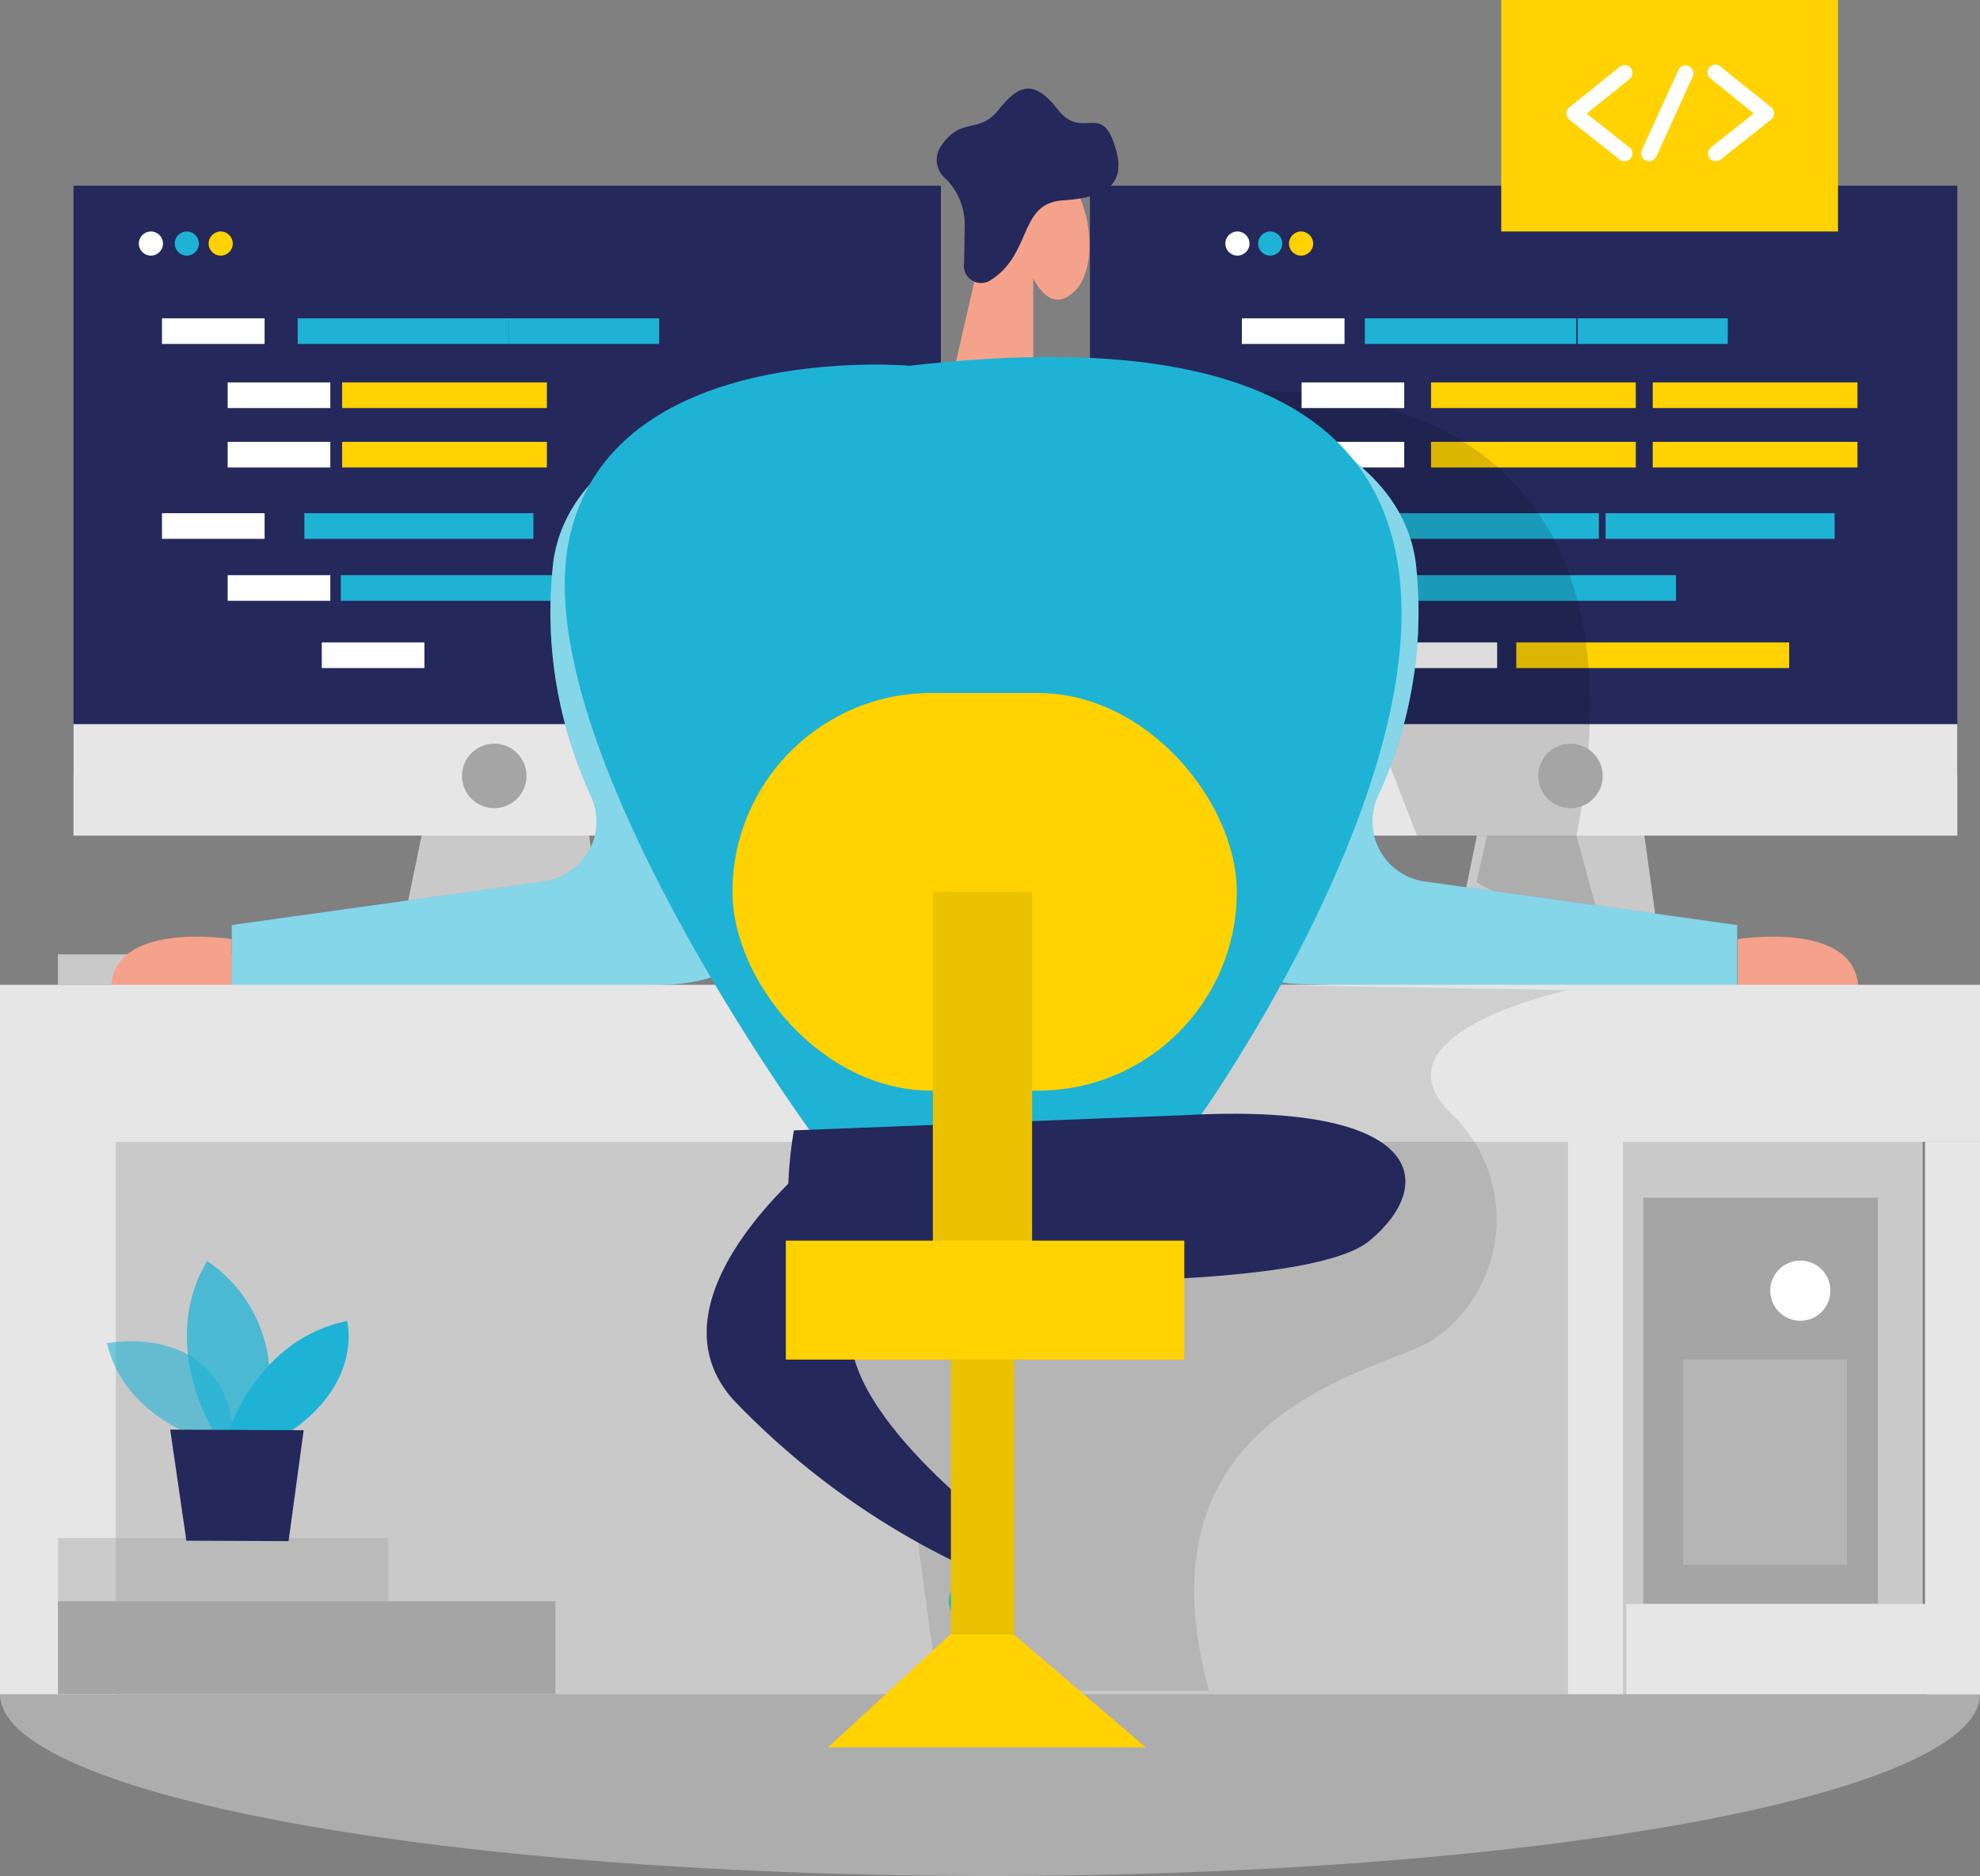 <svg xmlns="http://www.w3.org/2000/svg" width="80" height="75.808" viewBox="0 0 80 75.808">
  <rect x="0" y="0" width="80" height="75.808" fill="#808080" stroke="none"/>
  <g id="Group_22645" data-name="Group 22645" transform="translate(-484.983 -1126)">
    <path id="Path_20060" data-name="Path 20060" d="M292,155.093s5.207-.843,4.856,2.342H292Z" transform="translate(263.19 1008.857)" fill="#f4a28c"/>
    <path id="Path_20061" data-name="Path 20061" d="M256.173,136.671l-1.573,7.637h8.835l-1.2-8.779Z" transform="translate(288.814 1021.486)" fill="#c9c9c9"/>
    <rect id="Rectangle_3805" data-name="Rectangle 3805" width="35.047" height="23.804" transform="translate(529.02 1133.504)" fill="#24285b"/>
    <rect id="Rectangle_3806" data-name="Rectangle 3806" width="11.026" height="1.036" transform="translate(541.673 1149.242)" fill="#1eb3d5"/>
    <rect id="Rectangle_3807" data-name="Rectangle 3807" width="11.026" height="1.036" transform="translate(546.247 1151.96)" fill="#ffd200"/>
    <rect id="Rectangle_3808" data-name="Rectangle 3808" width="35.047" height="4.505" transform="translate(529.02 1155.261)" fill="#e6e6e6"/>
    <rect id="Rectangle_3809" data-name="Rectangle 3809" width="9.253" height="1.036" transform="translate(540.33 1146.738)" fill="#1eb3d5"/>
    <rect id="Rectangle_3810" data-name="Rectangle 3810" width="9.253" height="1.036" transform="translate(549.856 1146.738)" fill="#1eb3d5"/>
    <rect id="Rectangle_3811" data-name="Rectangle 3811" width="8.273" height="1.036" transform="translate(542.803 1143.855)" fill="#ffd200"/>
    <rect id="Rectangle_3812" data-name="Rectangle 3812" width="8.273" height="1.036" transform="translate(551.76 1143.855)" fill="#ffd200"/>
    <rect id="Rectangle_3813" data-name="Rectangle 3813" width="4.147" height="1.036" transform="translate(537.573 1149.242)" fill="#fff"/>
    <rect id="Rectangle_3814" data-name="Rectangle 3814" width="4.147" height="1.036" transform="translate(541.327 1151.96)" fill="#fff"/>
    <rect id="Rectangle_3815" data-name="Rectangle 3815" width="4.147" height="1.036" transform="translate(535.16 1146.738)" fill="#fff"/>
    <path id="Path_20062" data-name="Path 20062" d="M230.51,92.3s17.122-1.721,13.343,17.908l1.3,4.786-5.344-2.9.428-1.882h-2.83Z" transform="translate(304.828 1049.563)" opacity="0.14"/>
    <circle id="Ellipse_20430" data-name="Ellipse 20430" cx="0.488" cy="0.488" r="0.488" transform="translate(535.815 1135.354)" fill="#1eb3d5"/>
    <circle id="Ellipse_20431" data-name="Ellipse 20431" cx="0.488" cy="0.488" r="0.488" transform="translate(537.064 1135.354)" fill="#ffd200"/>
    <rect id="Rectangle_3816" data-name="Rectangle 3816" width="4.147" height="1.036" transform="translate(535.16 1138.863)" fill="#fff"/>
    <rect id="Rectangle_3817" data-name="Rectangle 3817" width="4.147" height="1.036" transform="translate(537.573 1141.453)" fill="#fff"/>
    <rect id="Rectangle_3818" data-name="Rectangle 3818" width="8.273" height="1.036" transform="translate(542.803 1141.453)" fill="#ffd200"/>
    <rect id="Rectangle_3819" data-name="Rectangle 3819" width="8.273" height="1.036" transform="translate(551.76 1141.453)" fill="#ffd200"/>
    <rect id="Rectangle_3820" data-name="Rectangle 3820" width="4.147" height="1.036" transform="translate(537.573 1143.855)" fill="#fff"/>
    <rect id="Rectangle_3821" data-name="Rectangle 3821" width="8.543" height="1.036" transform="translate(540.128 1138.863)" fill="#1eb3d5"/>
    <rect id="Rectangle_3822" data-name="Rectangle 3822" width="6.064" height="1.036" transform="translate(548.729 1138.863)" fill="#1eb3d5"/>
    <ellipse id="Ellipse_20432" data-name="Ellipse 20432" cx="1.303" cy="1.303" rx="1.303" ry="1.303" transform="translate(547.133 1156.051)" fill="#a5a5a5"/>
    <rect id="Rectangle_3823" data-name="Rectangle 3823" width="17.617" height="1.229" transform="translate(487.323 1164.566)" fill="#c9c9c9"/>
    <path id="Path_20063" data-name="Path 20063" d="M88.135,155.093s-5.207-.843-4.856,2.342h4.856Z" transform="translate(406.211 1008.857)" fill="#f4a28c"/>
    <path id="Path_20064" data-name="Path 20064" d="M121.813,136.671l-1.573,7.637h8.835l-1.2-8.779Z" transform="translate(380.536 1021.486)" fill="#c9c9c9"/>
    <rect id="Rectangle_3824" data-name="Rectangle 3824" width="35.047" height="23.804" transform="translate(487.952 1133.504)" fill="#24285b"/>
    <rect id="Rectangle_3825" data-name="Rectangle 3825" width="11.026" height="1.036" transform="translate(498.753 1149.242)" fill="#1eb3d5"/>
    <rect id="Rectangle_3826" data-name="Rectangle 3826" width="35.047" height="4.505" transform="translate(487.952 1155.261)" fill="#e6e6e6"/>
    <rect id="Rectangle_3827" data-name="Rectangle 3827" width="9.253" height="1.036" transform="translate(497.281 1146.738)" fill="#1eb3d5"/>
    <rect id="Rectangle_3828" data-name="Rectangle 3828" width="8.273" height="1.036" transform="translate(498.806 1143.855)" fill="#ffd200"/>
    <rect id="Rectangle_3829" data-name="Rectangle 3829" width="4.147" height="1.036" transform="translate(494.182 1149.242)" fill="#fff"/>
    <rect id="Rectangle_3830" data-name="Rectangle 3830" width="4.147" height="1.036" transform="translate(497.984 1151.96)" fill="#fff"/>
    <rect id="Rectangle_3831" data-name="Rectangle 3831" width="4.147" height="1.036" transform="translate(491.527 1146.738)" fill="#fff"/>
    <circle id="Ellipse_20433" data-name="Ellipse 20433" cx="0.488" cy="0.488" r="0.488" transform="translate(490.592 1135.354)" fill="#fff"/>
    <circle id="Ellipse_20434" data-name="Ellipse 20434" cx="0.488" cy="0.488" r="0.488" transform="translate(492.043 1135.354)" fill="#1eb3d5"/>
    <circle id="Ellipse_20435" data-name="Ellipse 20435" cx="0.488" cy="0.488" r="0.488" transform="translate(493.412 1135.354)" fill="#ffd200"/>
    <rect id="Rectangle_3832" data-name="Rectangle 3832" width="4.147" height="1.036" transform="translate(491.527 1138.863)" fill="#fff"/>
    <rect id="Rectangle_3833" data-name="Rectangle 3833" width="4.147" height="1.036" transform="translate(494.182 1141.453)" fill="#fff"/>
    <rect id="Rectangle_3834" data-name="Rectangle 3834" width="8.273" height="1.036" transform="translate(498.806 1141.453)" fill="#ffd200"/>
    <rect id="Rectangle_3835" data-name="Rectangle 3835" width="4.147" height="1.036" transform="translate(494.182 1143.855)" fill="#fff"/>
    <rect id="Rectangle_3836" data-name="Rectangle 3836" width="8.543" height="1.036" transform="translate(497.011 1138.863)" fill="#1eb3d5"/>
    <ellipse id="Ellipse_20436" data-name="Ellipse 20436" cx="40" cy="7.349" rx="40" ry="7.349" transform="translate(484.983 1187.109)" fill="#e6e6e6" opacity="0.45"/>
    <path id="Path_20065" data-name="Path 20065" d="M123.293,90.14s-12.223.839-13.161,7.627a17.682,17.682,0,0,0,1.534,9.481,2.458,2.458,0,0,1-1.924,3.438l-12.6,1.756v2.932l17.536-.52a7.265,7.265,0,0,0,7.023-6.626Z" transform="translate(397.206 1050.938)" fill="#1eb3d5"/>
    <path id="Path_20066" data-name="Path 20066" d="M217.47,90.14s12.223.839,13.161,7.627a17.682,17.682,0,0,1-1.534,9.481,2.458,2.458,0,0,0,1.924,3.438l12.6,1.756v2.932l-17.54-.537a7.269,7.269,0,0,1-7.023-6.626Z" transform="translate(311.55 1050.938)" fill="#1eb3d5"/>
    <path id="Path_20067" data-name="Path 20067" d="M123.293,90.14s-12.223.839-13.161,7.627a17.682,17.682,0,0,0,1.534,9.481,2.458,2.458,0,0,1-1.924,3.438l-12.6,1.756v2.932l17.536-.52a7.265,7.265,0,0,0,7.023-6.626Z" transform="translate(397.206 1050.938)" fill="#fff" opacity="0.46"/>
    <path id="Path_20068" data-name="Path 20068" d="M217.47,90.14s12.223.839,13.161,7.627a17.682,17.682,0,0,1-1.534,9.481,2.458,2.458,0,0,0,1.924,3.438l12.6,1.756v2.932l-17.54-.537a7.269,7.269,0,0,1-7.023-6.626Z" transform="translate(311.55 1050.938)" fill="#fff" opacity="0.46"/>
    <rect id="Rectangle_3837" data-name="Rectangle 3837" width="77.684" height="25.956" transform="translate(484.983 1168.506)" fill="#c9c9c9"/>
    <rect id="Rectangle_3838" data-name="Rectangle 3838" width="80" height="6.345" transform="translate(484.983 1165.795)" fill="#e6e6e6"/>
    <path id="Path_20069" data-name="Path 20069" d="M191.33,73.6l1.492-6.507s.049-3.048,2.005-2.339,2.542,4.242,1.489,5.436-1.756-.435-1.756-.435v3.6Z" transform="translate(332.171 1067.481)" fill="#f4a28c"/>
    <path id="Path_20070" data-name="Path 20070" d="M203.295,153.824s-8.1,1.724-4.716,4.993a5.891,5.891,0,0,1-.829,9.193c-2.346,1.327-12.062,2.929-8.958,14.126H177.84l-.808-5.969-7.023-7.416,3.069-7.153,8.635-11.739,5.85,4.849,3.2-1.1Z" transform="translate(345.045 1012.188)" opacity="0.1"/>
    <path id="Path_20071" data-name="Path 20071" d="M160.043,88.635s-12.185-1.085-13.775,7.142,9.748,23.755,9.748,23.755l15.8-.614S196.365,84.435,160.043,88.635Z" transform="translate(361.685 1052.145)" fill="#1eb3d5"/>
    <path id="Path_20072" data-name="Path 20072" d="M190,222.421a1.848,1.848,0,0,1,.242,1.8c-.46.878.2,1.622.9,1.011s.983-3.16.983-3.16l-1.57-.916Z" transform="translate(333.231 965.925)" fill="#1eb3d5"/>
    <path id="Path_20073" data-name="Path 20073" d="M173.879,176.04s-1.053,5.53,1.317,5.794,19.137,1.011,21.946-1.338,2.107-5.6-7.462-5.07Z" transform="translate(343.182 995.637)" fill="#24285b"/>
    <path id="Path_20074" data-name="Path 20074" d="M165.363,180s-7.325,5.724-3.55,9.937a31.48,31.48,0,0,0,9.217,6.672l.79-2.019s-11.412-8.866-.615-10.622Z" transform="translate(352.804 992.632)" fill="#24285b"/>
    <rect id="Rectangle_3839" data-name="Rectangle 3839" width="20.377" height="16.068" rx="8.034" transform="translate(514.578 1154.004)" fill="#ffd200"/>
    <rect id="Rectangle_3840" data-name="Rectangle 3840" width="4.01" height="16.093" transform="translate(522.674 1162.038)" fill="#ffd200"/>
    <rect id="Rectangle_3841" data-name="Rectangle 3841" width="4.01" height="16.093" transform="translate(522.674 1162.038)" opacity="0.08"/>
    <rect id="Rectangle_3842" data-name="Rectangle 3842" width="16.1" height="4.807" transform="translate(516.734 1176.133)" fill="#ffd200"/>
    <path id="Path_20075" data-name="Path 20075" d="M190.6,64.52l.025-1.542a2.641,2.641,0,0,0-.751-1.924.983.983,0,0,1-.169-1.383c.808-1.155,1.489-.407,2.3-1.429s1.429-1.222,2.381,0,1.7-.2,2.244,1.292.067,2.244-2.04,2.381c-1.791.116-1.236,2.145-2.9,3.213a.7.7,0,0,1-1.1-.607Z" transform="translate(333.336 1072.182)" fill="#24285b"/>
    <rect id="Rectangle_3843" data-name="Rectangle 3843" width="2.556" height="11.107" transform="translate(523.404 1180.936)" fill="#ffd200"/>
    <rect id="Rectangle_3844" data-name="Rectangle 3844" width="2.556" height="11.107" transform="translate(523.404 1180.936)" opacity="0.08"/>
    <path id="Path_20076" data-name="Path 20076" d="M181.464,235.28l-4.944,4.565h12.831l-5.334-4.565Z" transform="translate(341.924 956.763)" fill="#ffd200"/>
    <rect id="Rectangle_3845" data-name="Rectangle 3845" width="9.481" height="16.416" transform="translate(551.377 1174.398)" fill="#a5a5a5"/>
    <rect id="Rectangle_3846" data-name="Rectangle 3846" width="2.223" height="22.322" transform="translate(548.337 1172.14)" fill="#e6e6e6"/>
    <rect id="Rectangle_3847" data-name="Rectangle 3847" width="2.223" height="22.322" transform="translate(562.761 1172.14)" fill="#e6e6e6"/>
    <rect id="Rectangle_3848" data-name="Rectangle 3848" width="14.29" height="3.645" transform="translate(550.692 1190.814)" fill="#e6e6e6"/>
    <rect id="Rectangle_3849" data-name="Rectangle 3849" width="4.681" height="22.322" transform="translate(484.983 1172.14)" fill="#e6e6e6"/>
    <rect id="Rectangle_3850" data-name="Rectangle 3850" width="13.343" height="2.665" transform="translate(487.323 1188.148)" fill="#a5a5a5" opacity="0.42"/>
    <rect id="Rectangle_3851" data-name="Rectangle 3851" width="20.099" height="3.75" transform="translate(487.323 1190.708)" fill="#a5a5a5"/>
    <rect id="Rectangle_3852" data-name="Rectangle 3852" width="6.064" height="1.036" transform="translate(505.553 1138.863)" fill="#1eb3d5"/>
    <ellipse id="Ellipse_20437" data-name="Ellipse 20437" cx="1.303" cy="1.303" rx="1.303" ry="1.303" transform="translate(503.65 1156.051)" fill="#a5a5a5"/>
    <circle id="Ellipse_20438" data-name="Ellipse 20438" cx="0.488" cy="0.488" r="0.488" transform="translate(534.492 1135.354)" fill="#fff"/>
    <g id="Group_22644" data-name="Group 22644" transform="translate(545.639 1126)">
      <rect id="Rectangle_3853" data-name="Rectangle 3853" width="13.607" height="9.354" fill="#ffd200"/>
      <path id="Path_20077" data-name="Path 20077" d="M306,64.885a.309.309,0,0,1-.193-.067l-2.03-1.612a.32.32,0,0,1-.119-.246.323.323,0,0,1,.116-.249l2.04-1.64a.316.316,0,0,1,.4.492l-1.735,1.4,1.731,1.366a.313.313,0,0,1,.053.442A.309.309,0,0,1,306,64.885Z" transform="translate(-301.027 -58.371)" fill="#fff"/>
      <path id="Path_20078" data-name="Path 20078" d="M320.226,64.822a.309.309,0,0,1-.246-.119.313.313,0,0,1,.053-.442l1.728-1.366-1.731-1.4a.316.316,0,1,1,.393-.492l2.044,1.64a.323.323,0,0,1,.116.249.32.32,0,0,1-.119.246l-2.04,1.612a.316.316,0,0,1-.2.077Z" transform="translate(-311.556 -58.308)" fill="#fff"/>
      <path id="Path_20079" data-name="Path 20079" d="M312.575,64.869a.306.306,0,0,1-.133-.028.316.316,0,0,1-.154-.418l1.485-3.255a.317.317,0,0,1,.576.263l-1.478,3.255A.309.309,0,0,1,312.575,64.869Z" transform="translate(-306.606 -58.355)" fill="#fff"/>
    </g>
    <path id="Path_20080" data-name="Path 20080" d="M86.72,205.526s-3.234-.885-3.94-3.894c0,0,5.014-1.011,5.155,4.161Z" transform="translate(406.524 978.647)" fill="#1eb3d5" opacity="0.58"/>
    <path id="Path_20081" data-name="Path 20081" d="M93.065,199.224s-2.261-3.575-.27-6.914a5.74,5.74,0,0,1,2.107,6.921Z" transform="translate(400.558 984.645)" fill="#1eb3d5" opacity="0.73"/>
    <path id="Path_20082" data-name="Path 20082" d="M96.74,203.708s1.194-3.771,4.8-4.488c0,0,.674,2.458-2.339,4.5Z" transform="translate(397.466 980.161)" fill="#1eb3d5"/>
    <path id="Path_20083" data-name="Path 20083" d="M90.06,211.72l.653,4.488,4.129.018.611-4.481Z" transform="translate(401.8 972.05)" fill="#24285b"/>
    <ellipse id="Ellipse_20439" data-name="Ellipse 20439" cx="1.215" cy="1.215" rx="1.215" ry="1.215" transform="translate(556.508 1176.94)" fill="#fff"/>
    <rect id="Rectangle_3854" data-name="Rectangle 3854" width="6.612" height="8.297" transform="translate(552.995 1180.936)" fill="#fff" opacity="0.18"/>
  </g>
</svg>
